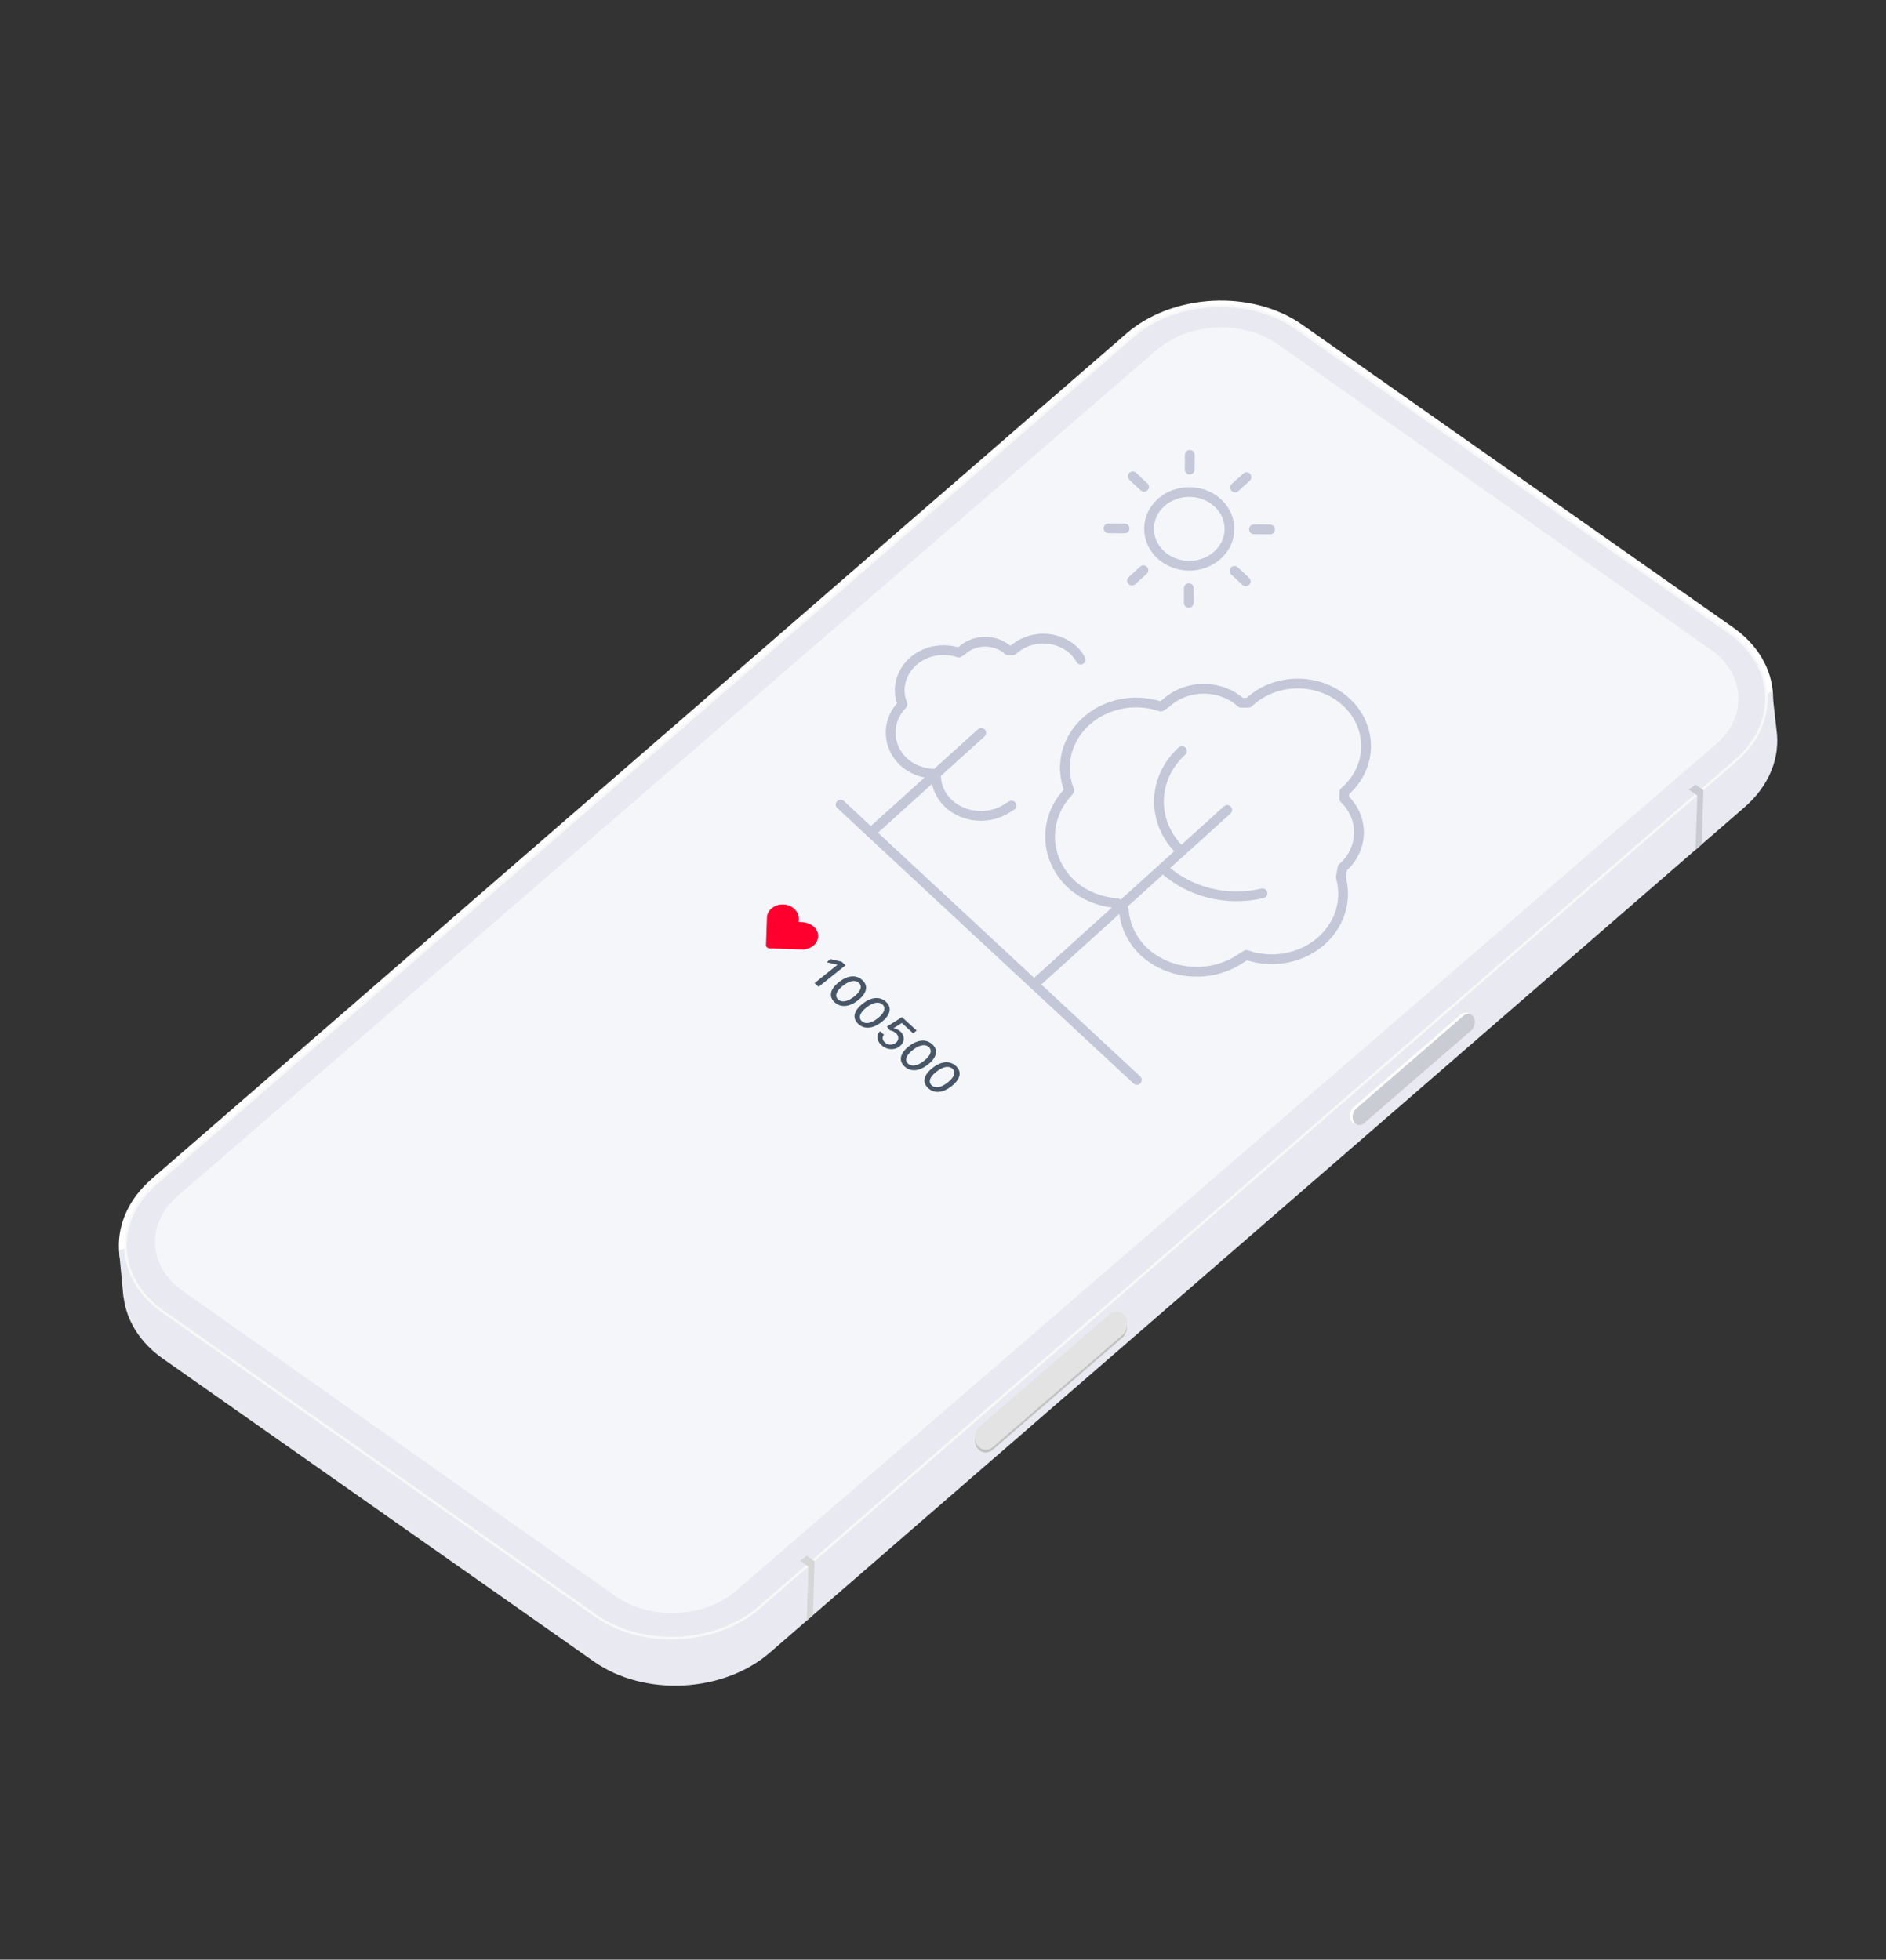 <svg width="615" height="639" viewBox="0 0 615 639" fill="none" xmlns="http://www.w3.org/2000/svg">
<rect x="0" y="0" width="615" height="639" fill="#333333" stroke="none"/>
<path d="M500.667 307.389L567.465 249.451C582.602 236.325 581.583 216.149 565.178 204.625L424.622 105.864C408.217 94.339 382.403 95.648 367.267 108.79L337.823 134.321L324.878 145.546L310.499 158.015L284.6 180.473L275.784 188.118L249.895 210.583L49.474 384.407C34.337 397.534 35.356 417.709 51.761 429.234L192.318 527.994C208.722 539.519 234.536 538.21 249.673 525.069L459.229 343.322L500.667 307.389Z" fill="white"/>
<path fill-rule="evenodd" clip-rule="evenodd" d="M502.035 321.194L568.832 263.256C577.106 256.082 580.553 246.802 579.299 237.979L577.875 225.432L574.846 226.7C572.764 223.658 569.995 220.853 566.546 218.429L425.989 119.669C409.585 108.144 383.771 109.453 368.634 122.594L339.19 148.126L326.246 159.351L311.866 171.82L285.967 194.278L277.152 201.923L251.263 224.388L50.842 398.212C47.569 401.05 45.052 404.216 43.282 407.554L42.959 406.499L38.797 407.634L40.245 422.941L40.308 422.983C41.219 430.485 45.518 437.692 53.128 443.038L193.685 541.799C210.089 553.324 235.903 552.014 251.04 538.873L460.596 357.127L502.035 321.194Z" fill="#E9EAF1"/>
<path d="M194.276 526.854L53.017 427.6C37.765 416.885 36.807 398.115 50.89 385.903L369.312 109.724C383.404 97.505 407.41 96.288 422.663 107.003L563.922 206.257C579.174 216.972 580.132 235.742 566.049 247.954L247.627 524.133C233.535 536.352 209.538 537.577 194.276 526.854Z" fill="#E9EAF1" stroke="#F8F8F8" stroke-width="0.808"/>
<g clip-path="url(#clip0_3317_24062)">
<path d="M559.479 242.761C569.912 233.748 569.219 219.873 557.961 211.919L531.566 193.304C513.545 180.596 466.561 147.447 437.102 126.672L416.592 112.207C405.325 104.261 387.562 105.135 377.129 114.149L57.921 389.983C47.488 398.996 48.181 412.871 59.439 420.825L200.818 520.543C212.085 528.489 229.848 527.615 240.281 518.602L559.479 242.761Z" fill="#F5F6FA"/>
<path d="M266.773 304.887C266.595 302.562 264.232 300.781 261.514 300.687L260.45 300.65L260.48 299.739C260.563 297.412 258.65 295.267 255.954 294.953C252.863 294.596 250.183 296.588 250.09 299.193L249.778 308.154C249.758 308.733 250.29 309.222 250.966 309.245L261.426 309.6C264.468 309.704 266.975 307.553 266.773 304.887Z" fill="#FF002E"/>
<path d="M275.719 314.748L266.935 321.765L265.622 320.559L273.076 314.604L273.025 314.557L269.576 313.747L270.845 312.733L274.443 313.576L275.719 314.748ZM272.159 326.811C271.492 326.194 271.099 325.526 270.979 324.807C270.859 324.088 271.012 323.342 271.438 322.57C271.864 321.798 272.555 321.03 273.51 320.267C274.462 319.507 275.401 318.972 276.327 318.664C277.256 318.358 278.135 318.282 278.964 318.434C279.796 318.59 280.544 318.972 281.208 319.581C281.872 320.191 282.263 320.857 282.38 321.578C282.5 322.297 282.348 323.041 281.925 323.811C281.507 324.582 280.823 325.347 279.87 326.108C278.913 326.873 277.969 327.411 277.04 327.721C276.114 328.029 275.235 328.108 274.403 327.958C273.574 327.806 272.826 327.423 272.159 326.811ZM273.304 325.896C273.892 326.436 274.641 326.625 275.552 326.465C276.466 326.308 277.472 325.79 278.569 324.913C279.298 324.331 279.838 323.768 280.189 323.226C280.545 322.684 280.712 322.18 280.69 321.713C280.673 321.246 280.472 320.835 280.084 320.479C279.5 319.942 278.749 319.754 277.832 319.914C276.916 320.073 275.908 320.59 274.811 321.462C274.079 322.047 273.534 322.61 273.178 323.152C272.827 323.694 272.662 324.197 272.681 324.662C272.704 325.124 272.911 325.536 273.304 325.896ZM279.862 333.884C279.195 333.267 278.802 332.599 278.682 331.88C278.562 331.161 278.715 330.415 279.141 329.643C279.567 328.871 280.258 328.103 281.213 327.34C282.165 326.579 283.104 326.045 284.03 325.737C284.959 325.431 285.838 325.355 286.667 325.507C287.499 325.662 288.247 326.045 288.911 326.654C289.575 327.264 289.966 327.929 290.083 328.651C290.203 329.37 290.052 330.114 289.628 330.884C289.211 331.654 288.526 332.42 287.574 333.18C286.616 333.946 285.672 334.484 284.743 334.794C283.817 335.102 282.938 335.181 282.106 335.031C281.277 334.878 280.529 334.496 279.862 333.884ZM281.007 332.969C281.595 333.509 282.344 333.698 283.255 333.538C284.169 333.38 285.175 332.863 286.273 331.986C287.002 331.403 287.542 330.841 287.892 330.299C288.249 329.757 288.416 329.253 288.393 328.785C288.377 328.319 288.175 327.907 287.788 327.552C287.203 327.015 286.452 326.826 285.536 326.986C284.619 327.146 283.612 327.662 282.514 328.535C281.782 329.119 281.238 329.683 280.881 330.224C280.531 330.767 280.365 331.27 280.385 331.735C280.407 332.197 280.615 332.608 281.007 332.969ZM287.434 340.792C286.903 340.304 286.529 339.784 286.311 339.23C286.098 338.677 286.048 338.14 286.16 337.619C286.272 337.098 286.552 336.644 287.001 336.256L288.272 337.423C287.926 337.753 287.781 338.153 287.837 338.622C287.894 339.091 288.131 339.517 288.549 339.901C288.883 340.207 289.255 340.417 289.667 340.529C290.084 340.643 290.503 340.657 290.924 340.572C291.349 340.491 291.737 340.309 292.088 340.028C292.446 339.743 292.688 339.418 292.816 339.054C292.943 338.69 292.953 338.321 292.845 337.947C292.739 337.575 292.516 337.23 292.174 336.911C291.911 336.67 291.601 336.464 291.244 336.293C290.887 336.122 290.552 336.021 290.24 335.989L289.221 334.744L294.134 331.656L298.906 336.037L297.769 336.945L294.087 333.564L291.354 335.274L291.405 335.321C291.74 335.344 292.103 335.439 292.494 335.607C292.888 335.777 293.246 336.01 293.569 336.306C294.097 336.791 294.44 337.325 294.598 337.907C294.759 338.491 294.738 339.069 294.535 339.638C294.337 340.208 293.953 340.719 293.381 341.171C292.815 341.628 292.18 341.917 291.477 342.037C290.777 342.16 290.072 342.117 289.363 341.907C288.659 341.698 288.016 341.327 287.434 340.792ZM294.966 347.751C294.299 347.134 293.905 346.466 293.785 345.747C293.665 345.028 293.818 344.282 294.244 343.51C294.671 342.738 295.361 341.97 296.316 341.207C297.268 340.447 298.207 339.912 299.134 339.604C300.063 339.299 300.942 339.222 301.771 339.375C302.603 339.53 303.351 339.912 304.015 340.522C304.679 341.131 305.069 341.797 305.187 342.518C305.307 343.237 305.155 343.982 304.732 344.751C304.314 345.522 303.629 346.287 302.677 347.048C301.719 347.813 300.776 348.351 299.847 348.661C298.921 348.97 298.041 349.049 297.209 348.898C296.38 348.746 295.632 348.363 294.966 347.751ZM296.111 346.836C296.698 347.376 297.448 347.566 298.359 347.405C299.272 347.248 300.278 346.73 301.376 345.853C302.105 345.271 302.645 344.709 302.996 344.166C303.352 343.625 303.519 343.12 303.497 342.653C303.48 342.186 303.278 341.775 302.891 341.419C302.306 340.882 301.556 340.694 300.639 340.854C299.722 341.014 298.715 341.53 297.617 342.402C296.885 342.987 296.341 343.55 295.985 344.092C295.634 344.634 295.469 345.137 295.488 345.602C295.51 346.064 295.718 346.476 296.111 346.836ZM302.669 354.824C302.002 354.207 301.609 353.539 301.489 352.82C301.368 352.101 301.522 351.355 301.948 350.583C302.374 349.811 303.064 349.043 304.019 348.28C304.972 347.52 305.911 346.985 306.837 346.677C307.766 346.371 308.645 346.295 309.474 346.447C310.306 346.602 311.054 346.985 311.718 347.594C312.382 348.204 312.773 348.869 312.89 349.591C313.01 350.31 312.858 351.054 312.435 351.824C312.017 352.595 311.332 353.36 310.38 354.121C309.422 354.886 308.479 355.424 307.55 355.734C306.624 356.042 305.745 356.121 304.913 355.971C304.083 355.819 303.336 355.436 302.669 354.824ZM303.814 353.909C304.402 354.449 305.151 354.638 306.062 354.478C306.976 354.321 307.981 353.803 309.079 352.926C309.808 352.344 310.348 351.781 310.699 351.239C311.055 350.697 311.222 350.193 311.2 349.726C311.183 349.259 310.981 348.848 310.594 348.492C310.01 347.955 309.259 347.767 308.342 347.927C307.426 348.086 306.418 348.603 305.32 349.475C304.588 350.06 304.044 350.623 303.688 351.165C303.337 351.707 303.172 352.21 303.191 352.675C303.214 353.137 303.421 353.549 303.814 353.909Z" fill="#465666"/>
</g>
<path d="M555.452 257.628L554.948 275.299L552.892 277.13L553.464 259.411L550.675 257.443L552.924 255.878L555.452 257.628Z" fill="#CACCD4"/>
<path d="M265.62 509.072L265.113 526.647L263.056 528.478L263.632 510.854L260.843 508.887L263.092 507.322L265.62 509.072Z" fill="#D6D6D6"/>
<rect width="8.084" height="63.972" rx="4.042" transform="matrix(0.541 0.822 -0.756 0.654 364.727 426.853)" fill="#C2C2C2"/>
<rect width="8.084" height="63.972" rx="4.042" transform="matrix(0.541 0.822 -0.756 0.654 364.754 425.953)" fill="#E3E3E3"/>
<rect width="5.389" height="51.847" rx="2.695" transform="matrix(0.483 0.876 -0.756 0.654 478.398 329.036)" fill="white"/>
<rect width="5.389" height="51.847" rx="2.695" transform="matrix(0.483 0.876 -0.756 0.654 479.301 329.425)" fill="#CACCD4"/>
<g clip-path="url(#clip1_3317_24062)">
<path d="M406.471 155.589L402.737 158.962M372.868 185.946L369.134 189.319M373.06 158.752L369.375 155.326M387.939 153.126L387.973 148.319M408.895 172.603L414.141 172.64M366.702 172.311L361.457 172.274M387.658 191.788L387.624 196.595M406.23 189.581L402.545 186.156M397.016 181.017C394.541 183.254 391.196 184.496 387.718 184.472C384.239 184.447 380.912 183.157 378.468 180.886C376.025 178.615 374.665 175.548 374.687 172.361C374.71 169.174 376.113 166.127 378.589 163.89C381.064 161.654 384.409 160.411 387.888 160.436C391.366 160.46 394.693 161.75 397.137 164.021C399.58 166.292 400.941 169.359 400.918 172.546C400.895 175.734 399.492 178.781 397.016 181.017Z" stroke="#C4C8D9" stroke-width="3.178" stroke-linecap="round" stroke-linejoin="round"/>
</g>
<g clip-path="url(#clip2_3317_24062)">
<path d="M364.235 294.46C358.547 294.111 353.191 291.869 349.177 288.155C345.165 284.327 342.78 279.311 342.455 274.015C342.13 268.719 343.886 263.494 347.404 259.286L348.689 257.778C347.144 253.956 346.825 249.81 347.771 245.83C348.717 241.85 350.887 238.203 354.026 235.321C357.165 232.439 361.14 230.442 365.481 229.566C369.822 228.691 374.348 228.975 378.522 230.383L380.107 229.373C381.706 227.879 383.61 226.688 385.712 225.869C387.814 225.051 390.072 224.619 392.356 224.601C394.641 224.582 396.908 224.976 399.028 225.76C401.147 226.544 403.078 227.703 404.71 229.171L407.146 229.139C409.203 227.175 411.671 225.609 414.401 224.533C417.132 223.458 420.071 222.896 423.044 222.879C426.018 222.863 428.965 223.393 431.713 224.438C434.46 225.482 436.952 227.021 439.041 228.962C441.13 230.904 442.773 233.209 443.874 235.741C444.975 238.273 445.512 240.981 445.451 243.705C445.391 246.429 444.736 249.114 443.524 251.601C442.312 254.088 440.568 256.326 438.395 258.183L438.326 260.415C439.904 261.93 441.142 263.716 441.967 265.669C442.793 267.622 443.191 269.705 443.138 271.798C443.085 273.891 442.582 275.954 441.659 277.868C440.735 279.782 439.409 281.51 437.756 282.953L437.215 286.076C438.295 289.866 438.216 293.853 436.987 297.601C435.758 301.35 433.427 304.715 430.25 307.328C427.072 309.942 423.169 311.703 418.969 312.418C414.77 313.134 410.435 312.777 406.439 311.386L404.65 312.492C400.009 315.655 394.282 317.188 388.508 316.815C382.734 316.442 377.294 314.187 373.174 310.458C369.216 306.774 366.838 301.908 366.476 296.752L364.235 294.46Z" stroke="#C3C7D8" stroke-width="3.178" stroke-linecap="round" stroke-linejoin="round"/>
<path d="M400.18 264.101L337.248 320.954" stroke="#C3C7D8" stroke-width="3.178" stroke-linecap="round" stroke-linejoin="round"/>
<path d="M379.204 283.052C383.359 286.915 388.548 289.708 394.251 291.152C399.953 292.596 405.969 292.638 411.691 291.276" stroke="#C3C7D8" stroke-width="3.178" stroke-linecap="round" stroke-linejoin="round"/>
<path d="M385.198 277.638C380.491 273.262 377.871 267.355 377.914 261.215C377.958 255.075 380.661 249.206 385.43 244.898" stroke="#C3C7D8" stroke-width="3.178" stroke-linecap="round" stroke-linejoin="round"/>
<path d="M329.846 262.665L328.745 263.345C325.89 265.293 322.366 266.237 318.812 266.008C315.259 265.779 311.911 264.39 309.376 262.095C306.942 259.828 305.479 256.834 305.255 253.662L303.83 252.25C300.335 252.02 297.049 250.633 294.585 248.348C292.115 245.993 290.646 242.906 290.446 239.647C290.247 236.387 291.329 233.172 293.496 230.584L294.283 229.656C293.331 227.304 293.134 224.752 293.716 222.302C294.297 219.852 295.633 217.608 297.565 215.834C299.497 214.06 301.944 212.831 304.616 212.293C307.289 211.755 310.074 211.931 312.643 212.798L313.6 212.194C314.583 211.273 315.755 210.538 317.049 210.033C318.343 209.527 319.734 209.261 321.141 209.248C322.548 209.236 323.945 209.478 325.251 209.961C326.556 210.443 327.746 211.157 328.751 212.061L330.263 212.05C331.542 210.857 333.066 209.907 334.746 209.254C336.427 208.601 338.232 208.258 340.058 208.245C341.884 208.231 343.696 208.548 345.389 209.176C347.083 209.804 348.625 210.731 349.928 211.905C350.936 212.837 351.773 213.912 352.407 215.088" stroke="#C3C7D8" stroke-width="3.178" stroke-linecap="round" stroke-linejoin="round"/>
<path d="M319.961 238.978L284 271.465" stroke="#C3C7D8" stroke-width="3.178" stroke-linecap="round" stroke-linejoin="round"/>
<path d="M274.109 262.36L370.71 352.143" stroke="#C3C7D8" stroke-width="3.178" stroke-linecap="round" stroke-linejoin="round"/>
</g>
<defs>
<clipPath id="clip0_3317_24062">
<rect width="223.194" height="472.041" fill="white" transform="matrix(0.817 0.576 -0.757 0.654 396.102 97.757)"/>
</clipPath>
<clipPath id="clip1_3317_24062">
<rect width="60.379" height="60.379" fill="white" transform="matrix(0.732 0.681 -0.742 0.67 388.09 131.663)"/>
</clipPath>
<clipPath id="clip2_3317_24062">
<rect width="224.039" height="143.003" fill="white" transform="matrix(0.732 0.681 -0.742 0.67 345.297 136.191)"/>
</clipPath>
</defs>
</svg>
